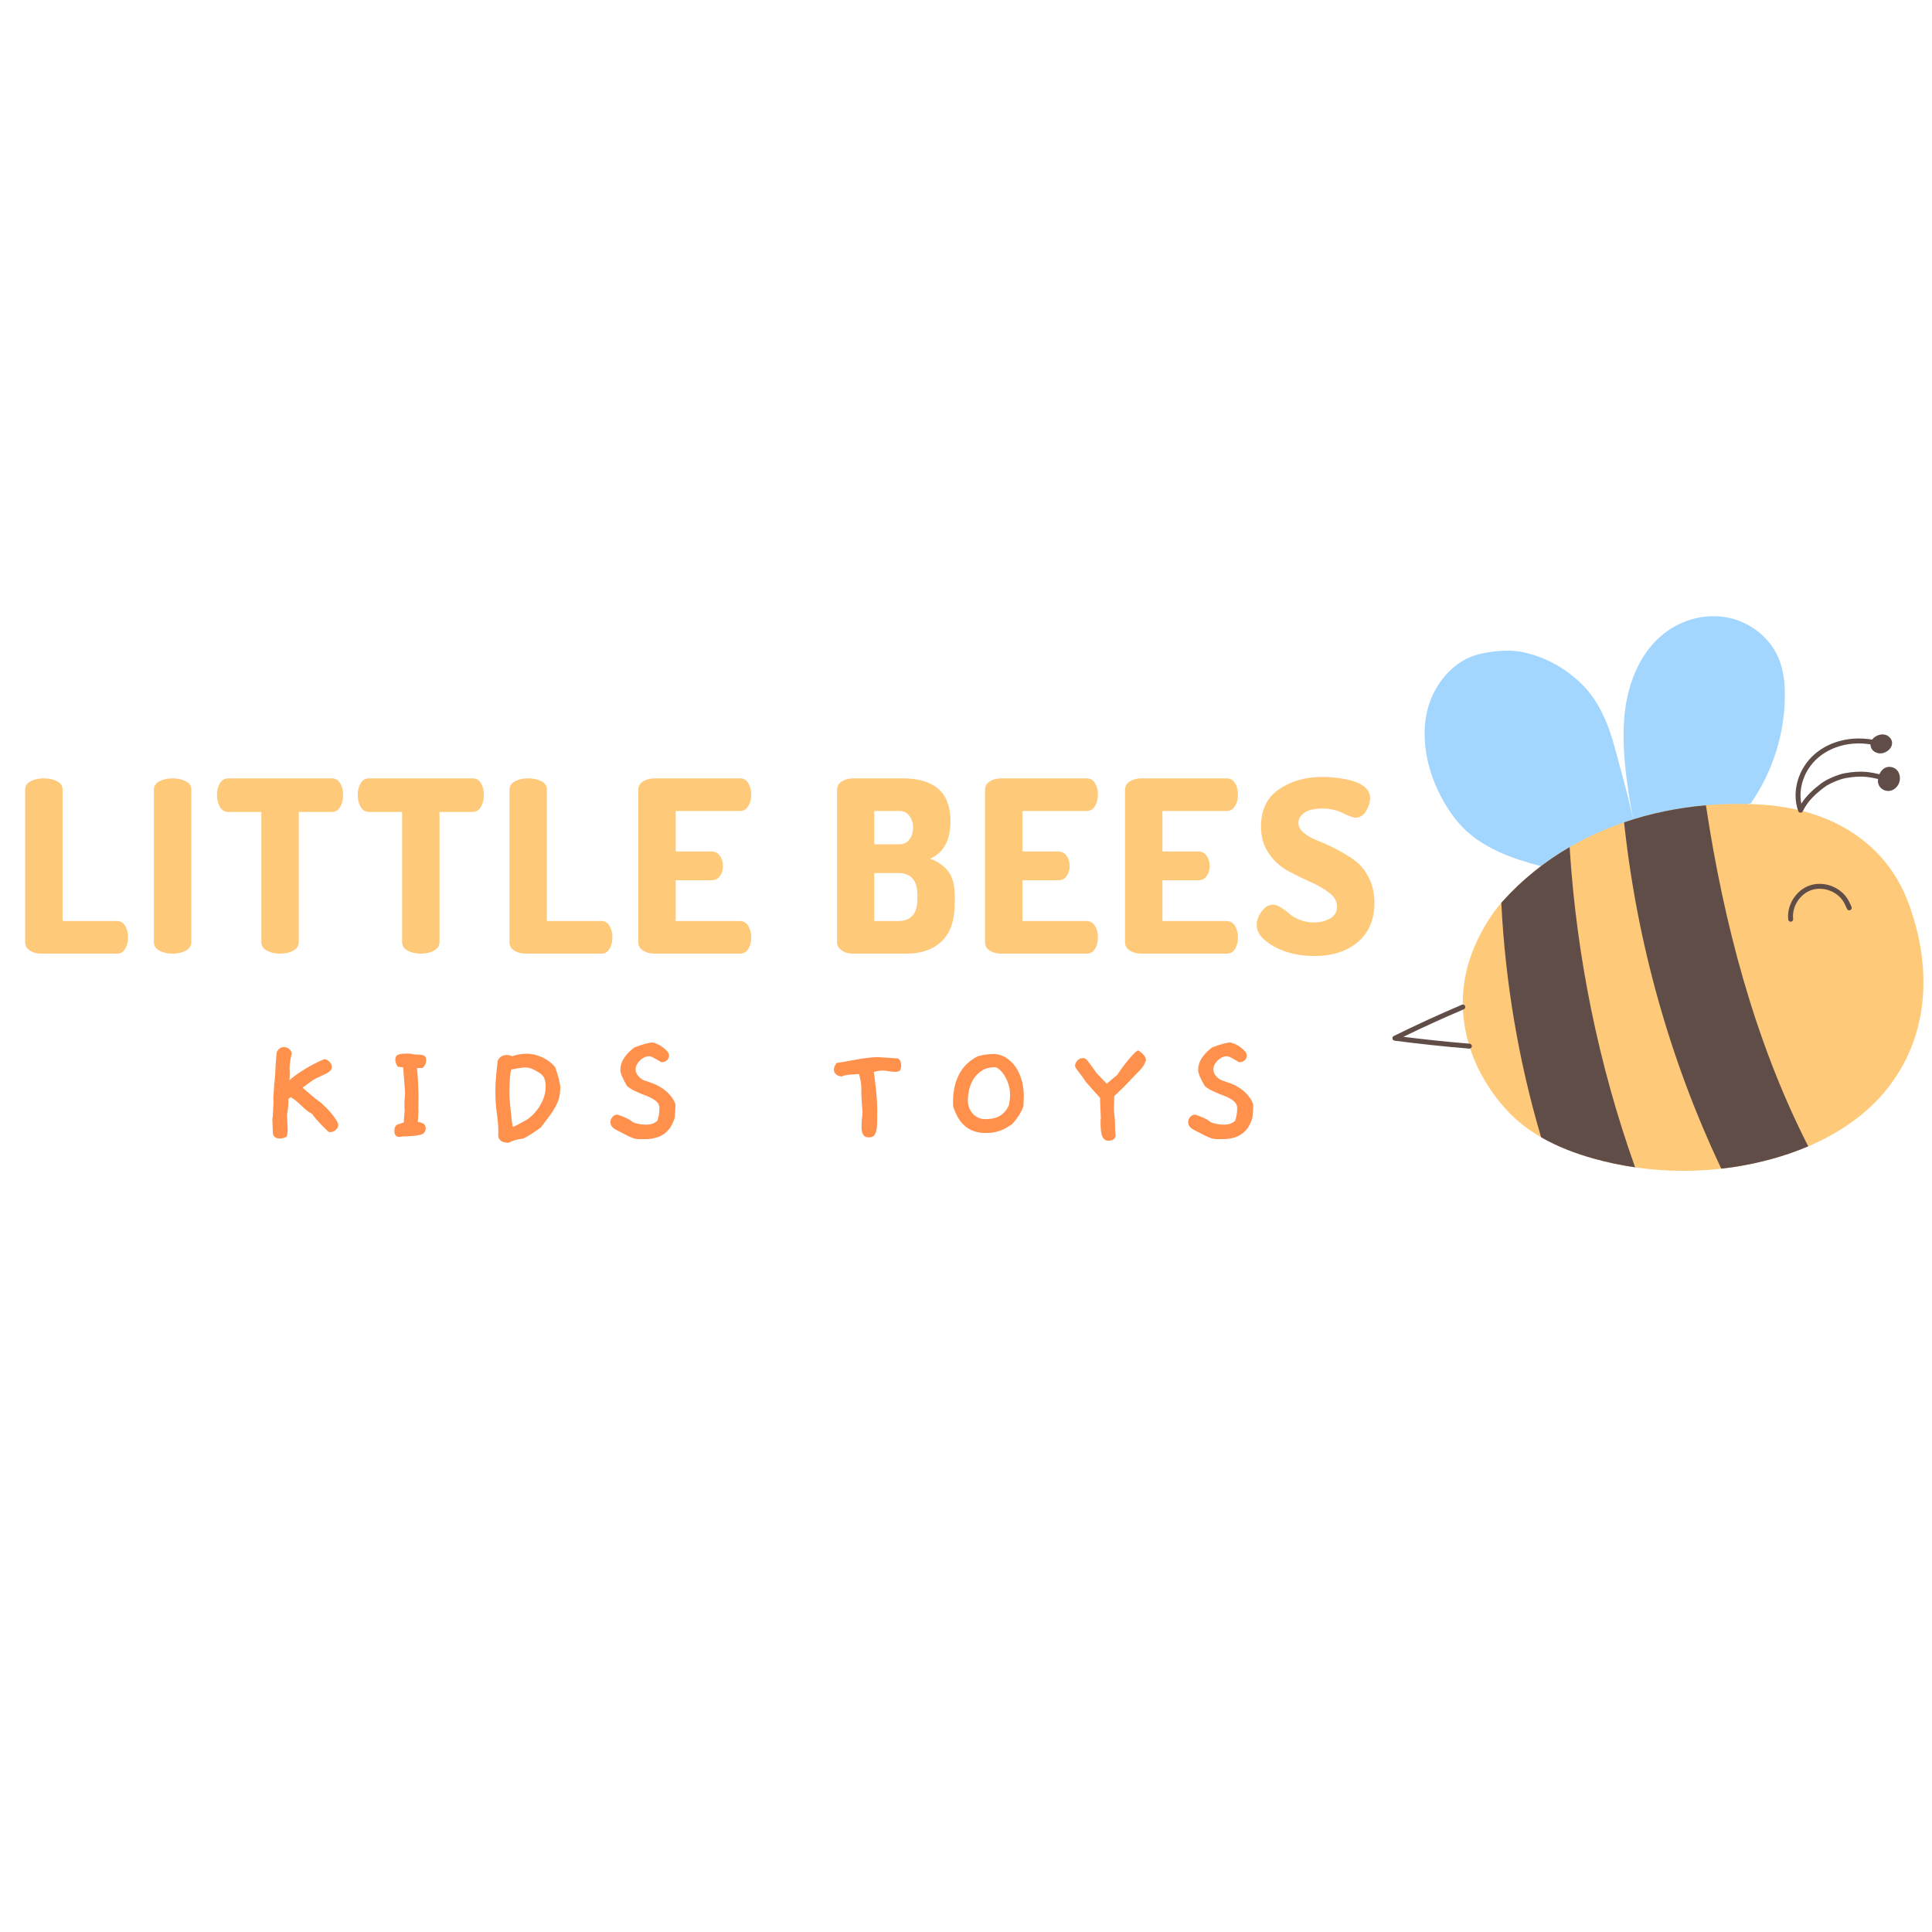 <svg xmlns="http://www.w3.org/2000/svg" xmlns:xlink="http://www.w3.org/1999/xlink" width="1080" zoomAndPan="magnify" viewBox="0 0 810 810" height="1080" preserveAspectRatio="xMidYMid meet" version="1.0"><defs><g/><clipPath id="71502051e0"><path d="M 583.699 421 L 618 421 L 618 440 L 583.699 440 Z M 583.699 421 " clip-rule="nonzero"/></clipPath></defs><rect x="-81" width="972" fill="#ffffff" y="-81" height="972" fill-opacity="1"/><rect x="-81" width="972" fill="#ffffff" y="-81" height="972" fill-opacity="1"/><path fill="#a3d6ff" d="M 745.598 275.754 C 741.914 267.156 733.66 260.789 724.48 258.938 C 715.301 257.09 705.426 259.637 697.992 265.324 C 686.883 273.816 681.766 288.254 680.895 302.199 C 680.023 316.145 682.324 330.758 684.727 343.527 C 682.051 331.477 679.715 323.527 677 313.414 C 674.285 303.305 670.086 293.195 662.402 286.074 C 655.438 279.617 647.68 275.414 638.391 273.398 C 632.742 272.172 625.316 272.926 619.719 274.355 C 615.492 275.434 611.625 277.723 608.426 280.68 C 601.262 287.309 597.566 296.418 597.301 306.168 C 597.039 315.914 599.598 325.18 604.074 333.848 C 606.355 338.262 609.43 342.867 612.852 346.477 C 621.512 355.609 633.988 360.004 646.18 363.176 L 734.012 336.805 C 743.027 323.879 748.078 308.227 748.309 292.477 C 748.395 286.785 747.84 280.984 745.598 275.75 Z M 745.598 275.754 " fill-opacity="1" fill-rule="nonzero"/><path fill="#feca7a" d="M 618.84 395.379 C 621.652 389.234 625.379 383.012 629.895 377.98 C 657.102 347.648 698.305 334.707 738.992 337.383 C 756.965 338.562 775.984 344.664 789.531 360.355 C 794.195 365.754 797.887 372.434 800.332 379.129 C 810.191 406.156 808.816 434.918 790.609 457.207 C 778.816 471.645 761.449 480.68 743.484 485.723 C 718.965 492.602 692.547 492.598 668.031 485.711 C 654.469 481.902 641.125 475.766 631.645 465.367 C 614.035 446.062 607.672 419.809 618.84 395.379 Z M 618.84 395.379 " fill-opacity="1" fill-rule="nonzero"/><path fill="#614d48" d="M 629.895 377.98 C 629.738 378.152 629.582 378.332 629.43 378.512 C 631.066 411.66 636.684 444.969 646.117 476.793 L 646.117 476.797 C 652.93 480.723 660.445 483.582 668.027 485.711 C 673.777 487.324 679.629 488.559 685.535 489.414 C 670.195 446.461 660.906 400.664 658.074 355.152 C 647.664 361.199 638.137 368.789 629.895 377.977 Z M 629.895 377.98 " fill-opacity="1" fill-rule="nonzero"/><path fill="#614d48" d="M 680.91 344.773 C 686.219 394.773 700.074 444.551 721.668 489.977 C 729.039 489.141 736.344 487.727 743.484 485.723 C 748.441 484.332 753.352 482.633 758.113 480.605 C 735.66 436.59 722.641 386.898 715.223 337.617 C 703.469 338.633 691.91 341.004 680.91 344.773 Z M 680.91 344.773 " fill-opacity="1" fill-rule="nonzero"/><path fill="#614d48" d="M 750.758 386.43 C 750.238 386.43 749.789 386.039 749.727 385.508 C 749.035 379.5 752.969 373.234 758.688 371.246 C 764.41 369.254 771.391 371.719 774.59 376.855 C 775.266 377.945 775.77 379.102 776.258 380.219 C 776.488 380.746 776.246 381.355 775.719 381.586 C 775.191 381.812 774.582 381.574 774.352 381.047 C 773.895 379.996 773.422 378.91 772.824 377.953 C 770.121 373.605 764.211 371.52 759.371 373.203 C 754.535 374.887 751.203 380.188 751.793 385.27 C 751.859 385.84 751.449 386.355 750.879 386.422 C 750.84 386.426 750.797 386.426 750.758 386.426 Z M 750.758 386.43 " fill-opacity="1" fill-rule="nonzero"/><path fill="#614d48" d="M 754.887 340.727 C 754.871 340.727 754.852 340.727 754.836 340.727 C 754.418 340.703 754.051 340.434 753.91 340.035 C 751.031 331.961 753.895 322.125 760.871 316.117 C 767.207 310.66 776.41 308.449 785.488 310.203 C 786.055 310.312 786.422 310.859 786.312 311.422 C 786.203 311.98 785.656 312.352 785.094 312.242 C 776.633 310.605 768.086 312.641 762.227 317.688 C 756.562 322.566 753.871 330.188 755.211 336.953 C 757.52 333.277 760.633 330.637 763.715 328.32 C 765.91 326.672 770.691 324.648 773.559 324.152 C 780.691 322.922 784.113 323.707 788.852 324.801 C 789.41 324.93 789.758 325.484 789.629 326.043 C 789.5 326.602 788.945 326.949 788.387 326.82 C 783.715 325.746 780.633 325.035 773.91 326.195 C 771.348 326.641 766.914 328.512 764.965 329.977 C 761.488 332.59 757.977 335.625 755.824 340.133 C 755.652 340.496 755.289 340.727 754.887 340.727 Z M 754.887 340.727 " fill-opacity="1" fill-rule="nonzero"/><path fill="#614d48" d="M 792.934 312.988 C 793.676 311.375 793.184 309.746 791.621 308.629 C 789.73 307.277 787.02 307.973 785.488 309.43 C 784.074 310.773 783.812 312.566 784.809 314.117 C 785.316 314.902 786.195 315.48 787.289 315.746 C 787.629 315.832 787.977 315.871 788.316 315.871 C 790.324 315.871 792.23 314.523 792.934 312.988 Z M 792.934 312.988 " fill-opacity="1" fill-rule="nonzero"/><path fill="#614d48" d="M 795.395 322.961 C 794.496 321.926 793.18 321.414 791.695 321.527 C 790.602 321.609 789.605 322.18 788.809 323.172 C 787.734 324.52 787.152 326.57 787.395 328.16 C 787.691 330.117 789.605 331.625 791.648 331.625 C 791.84 331.625 792.027 331.609 792.219 331.586 C 794.219 331.305 795.941 329.637 796.406 327.531 C 796.781 325.836 796.402 324.125 795.395 322.961 Z M 795.395 322.961 " fill-opacity="1" fill-rule="nonzero"/><g clip-path="url(#71502051e0)"><path fill="#614d48" d="M 616.055 439.645 C 616.023 439.645 615.992 439.645 615.965 439.641 C 605.586 438.781 595.062 437.66 584.684 436.305 C 584.23 436.246 583.867 435.898 583.793 435.445 C 583.719 434.996 583.945 434.551 584.355 434.348 C 593.703 429.727 603.305 425.32 612.895 421.246 C 613.422 421.02 614.031 421.266 614.258 421.793 C 614.484 422.32 614.238 422.93 613.707 423.156 C 605.211 426.762 596.703 430.637 588.379 434.688 C 597.605 435.84 606.922 436.812 616.125 437.574 C 616.664 437.613 617.09 438.062 617.09 438.609 C 617.09 439.18 616.629 439.645 616.055 439.645 Z M 616.055 439.645 " fill-opacity="1" fill-rule="nonzero"/></g><g fill="#ff914d" fill-opacity="1"><g transform="translate(108.573, 476.464)"><g><path d="M 33.234 -4.75 C 33.234 -4.008 32.879 -3.336 32.172 -2.734 C 31.473 -2.141 30.75 -1.844 30 -1.844 C 29.781 -1.844 29.625 -1.832 29.531 -1.812 C 29.445 -1.789 29.305 -1.859 29.109 -2.016 C 28.91 -2.172 28.586 -2.469 28.141 -2.906 C 27.703 -3.344 27.02 -4.023 26.094 -4.953 C 25.176 -5.922 24.395 -6.781 23.75 -7.531 C 23.113 -8.281 22.617 -8.922 22.266 -9.453 C 21.211 -10.023 20.352 -10.598 19.688 -11.172 C 19.031 -11.742 18.414 -12.301 17.844 -12.844 C 17.27 -13.395 16.648 -13.969 15.984 -14.562 C 15.328 -15.164 14.445 -15.797 13.344 -16.453 C 12.82 -16.141 12.492 -15.922 12.359 -15.797 C 12.359 -13.191 12.16 -11.008 11.766 -9.25 C 11.766 -8.895 11.773 -8.422 11.797 -7.828 C 11.816 -7.234 11.848 -6.613 11.891 -5.969 C 11.93 -5.332 11.961 -4.738 11.984 -4.188 C 12.016 -3.645 12.031 -3.266 12.031 -3.047 C 12.031 -1.898 11.895 -0.863 11.625 0.062 C 10.75 0.594 9.801 0.859 8.781 0.859 C 7.238 0.859 6.27 0.266 5.875 -0.922 C 5.832 -1.316 5.789 -2.051 5.75 -3.125 C 5.707 -4.207 5.66 -5.656 5.609 -7.469 C 5.703 -7.645 5.77 -8.117 5.812 -8.891 C 5.852 -9.66 5.895 -10.473 5.938 -11.328 C 5.988 -12.191 6.023 -12.984 6.047 -13.703 C 6.066 -14.43 6.078 -14.863 6.078 -15 C 6.078 -15.082 6.066 -15.203 6.047 -15.359 C 6.023 -15.516 6.016 -15.68 6.016 -15.859 C 6.016 -16.117 6.035 -16.488 6.078 -16.969 C 6.117 -17.457 6.148 -17.957 6.172 -18.469 C 6.203 -18.977 6.238 -19.473 6.281 -19.953 C 6.32 -20.441 6.344 -20.816 6.344 -21.078 L 6.344 -21.938 C 6.426 -22.195 6.508 -22.711 6.594 -23.484 C 6.688 -24.254 6.754 -25.066 6.797 -25.922 C 6.848 -26.785 6.883 -27.547 6.906 -28.203 C 6.926 -28.867 6.938 -29.223 6.938 -29.266 L 7.406 -35.219 C 8.102 -36.719 9.113 -37.469 10.438 -37.469 C 11.281 -37.469 12.039 -37.18 12.719 -36.609 C 13.406 -36.035 13.75 -35.395 13.75 -34.688 C 13.176 -32.613 12.863 -30.477 12.812 -28.281 C 12.863 -28.102 12.891 -27.895 12.891 -27.656 C 12.891 -27.414 12.891 -27.117 12.891 -26.766 C 12.891 -26.367 12.891 -25.895 12.891 -25.344 C 12.891 -24.789 12.844 -24.188 12.75 -23.531 C 14.332 -24.938 15.992 -26.188 17.734 -27.281 C 19.484 -28.383 20.844 -29.203 21.812 -29.734 C 22.551 -30.129 23.383 -30.555 24.312 -31.016 C 25.238 -31.484 26.234 -31.938 27.297 -32.375 L 27.484 -32.375 C 28.148 -32.375 28.82 -32.039 29.5 -31.375 C 30.188 -30.719 30.531 -29.953 30.531 -29.078 C 30.531 -28.504 30.332 -28.004 29.938 -27.578 C 29.539 -27.16 29 -26.773 28.312 -26.422 C 27.633 -26.078 26.852 -25.707 25.969 -25.312 C 25.082 -24.914 24.156 -24.473 23.188 -23.984 C 22.57 -23.586 21.859 -23.094 21.047 -22.5 C 20.234 -21.906 19.316 -21.211 18.297 -20.422 C 18.648 -20.148 19.035 -19.828 19.453 -19.453 C 19.879 -19.078 20.391 -18.633 20.984 -18.125 C 21.578 -17.625 22.281 -17.031 23.094 -16.344 C 23.906 -15.664 24.906 -14.91 26.094 -14.078 C 26.664 -13.547 27.367 -12.859 28.203 -12.016 C 29.047 -11.18 29.832 -10.312 30.562 -9.406 C 31.289 -8.508 31.914 -7.641 32.438 -6.797 C 32.969 -5.961 33.234 -5.281 33.234 -4.75 Z M 33.234 -4.75 "/></g></g></g><g fill="#ff914d" fill-opacity="1"><g transform="translate(159.912, 476.464)"><g><path d="M 17.844 -1.516 C 17.707 -1.297 17.461 -1.109 17.109 -0.953 C 16.754 -0.805 16.391 -0.695 16.016 -0.625 C 15.648 -0.562 15.301 -0.504 14.969 -0.453 C 14.633 -0.41 14.445 -0.367 14.406 -0.328 C 13.832 -0.285 13.172 -0.238 12.422 -0.188 C 11.672 -0.145 10.789 -0.082 9.781 0 C 9.645 -0.039 9.469 -0.062 9.25 -0.062 C 9.07 -0.062 8.805 -0.02 8.453 0.062 C 8.098 0.156 7.812 0.203 7.594 0.203 C 6.145 0.203 5.422 -0.633 5.422 -2.312 C 5.422 -3.594 5.816 -4.473 6.609 -4.953 L 9.391 -5.875 C 9.391 -7.07 9.52 -8.77 9.781 -10.969 C 9.738 -11.188 9.703 -11.438 9.672 -11.719 C 9.648 -12.008 9.641 -12.332 9.641 -12.688 C 9.641 -14.227 9.68 -15.414 9.766 -16.25 C 9.859 -17.094 9.906 -17.555 9.906 -17.641 C 9.906 -18.035 9.895 -18.484 9.875 -18.984 C 9.852 -19.492 9.805 -20.176 9.734 -21.031 C 9.672 -21.895 9.582 -22.969 9.469 -24.25 C 9.363 -25.531 9.25 -27.094 9.125 -28.938 L 6.812 -29.266 C 6.145 -30.328 5.812 -31.273 5.812 -32.109 C 5.812 -32.598 5.879 -33.004 6.016 -33.328 C 6.148 -33.66 6.398 -33.938 6.766 -34.156 C 7.141 -34.383 7.672 -34.539 8.359 -34.625 C 9.047 -34.707 9.938 -34.75 11.031 -34.75 C 11.602 -34.75 12.129 -34.707 12.609 -34.625 C 13.098 -34.539 13.52 -34.453 13.875 -34.359 C 14.938 -34.359 15.797 -34.32 16.453 -34.25 C 17.109 -34.188 17.602 -34.055 17.938 -33.859 C 18.27 -33.66 18.488 -33.395 18.594 -33.062 C 18.707 -32.738 18.766 -32.312 18.766 -31.781 C 18.766 -30.676 18.281 -29.664 17.312 -28.75 C 17.133 -28.695 16.344 -28.672 14.938 -28.672 C 14.977 -28.016 15.02 -27.441 15.062 -26.953 C 15.102 -26.473 15.156 -25.848 15.219 -25.078 C 15.289 -24.305 15.348 -23.289 15.391 -22.031 C 15.441 -20.781 15.488 -19.078 15.531 -16.922 C 15.531 -15.898 15.52 -15.023 15.5 -14.297 C 15.477 -13.578 15.469 -12.93 15.469 -12.359 C 15.469 -11.211 15.488 -10.57 15.531 -10.438 L 15.266 -6.078 C 16.547 -5.898 17.414 -5.594 17.875 -5.156 C 18.332 -4.719 18.562 -4.055 18.562 -3.172 C 18.562 -2.555 18.32 -2.004 17.844 -1.516 Z M 17.844 -1.516 "/></g></g></g><g fill="#ff914d" fill-opacity="1"><g transform="translate(201.076, 476.464)"><g><path d="M 33.828 -20.281 C 33.785 -18.656 33.598 -17.234 33.266 -16.016 C 32.941 -14.805 32.445 -13.609 31.781 -12.422 C 31.125 -11.234 30.285 -9.941 29.266 -8.547 C 28.254 -7.16 27.023 -5.523 25.578 -3.641 C 25.348 -3.547 24.906 -3.254 24.25 -2.766 C 23.594 -2.285 22.852 -1.781 22.031 -1.25 C 21.219 -0.727 20.406 -0.238 19.594 0.219 C 18.781 0.688 18.148 0.941 17.703 0.984 C 16.734 1.078 15.785 1.266 14.859 1.547 C 13.941 1.836 13.039 2.203 12.156 2.641 C 9.562 2.641 8.109 1.719 7.797 -0.125 C 7.797 -0.352 7.805 -0.617 7.828 -0.922 C 7.848 -1.234 7.859 -1.566 7.859 -1.922 C 7.859 -4.117 7.648 -6.691 7.234 -9.641 C 6.816 -12.598 6.609 -15.727 6.609 -19.031 C 6.609 -22.113 6.938 -26.344 7.594 -31.719 C 7.945 -32.551 8.453 -33.164 9.109 -33.562 C 9.773 -33.957 10.551 -34.156 11.438 -34.156 C 12.188 -34.156 12.91 -33.984 13.609 -33.641 C 15.723 -34.336 17.77 -34.688 19.75 -34.688 C 20.988 -34.688 22.242 -34.508 23.516 -34.156 C 24.797 -33.812 25.973 -33.352 27.047 -32.781 C 28.129 -32.207 29.086 -31.566 29.922 -30.859 C 30.766 -30.148 31.383 -29.469 31.781 -28.812 C 33.145 -24.883 33.828 -22.039 33.828 -20.281 Z M 27.688 -21.812 C 27.594 -22.602 27.469 -23.285 27.312 -23.859 C 27.164 -24.43 26.895 -24.957 26.5 -25.438 C 26.102 -25.926 25.551 -26.391 24.844 -26.828 C 24.133 -27.266 23.234 -27.75 22.141 -28.281 C 21.648 -28.5 21.16 -28.66 20.672 -28.766 C 20.191 -28.879 19.645 -28.938 19.031 -28.938 C 18.594 -28.938 18.051 -28.879 17.406 -28.766 C 16.77 -28.66 16.145 -28.566 15.531 -28.484 C 14.781 -28.348 14.031 -28.211 13.281 -28.078 C 12.75 -26.273 12.484 -22.797 12.484 -17.641 C 12.484 -17.109 12.551 -16.039 12.688 -14.438 C 12.82 -12.832 13.039 -10.641 13.344 -7.859 C 13.477 -6.453 13.676 -5.176 13.938 -4.031 C 14.727 -4.25 16.664 -5.238 19.75 -7 C 20.156 -7.219 20.797 -7.711 21.672 -8.484 C 22.555 -9.254 23.445 -10.242 24.344 -11.453 C 25.25 -12.672 26.031 -14.082 26.688 -15.688 C 27.352 -17.301 27.688 -19.055 27.688 -20.953 Z M 27.688 -21.812 "/></g></g></g><g fill="#ff914d" fill-opacity="1"><g transform="translate(254.595, 476.464)"><g><path d="M 28.609 -13.344 C 28.566 -12.02 28.52 -10.973 28.469 -10.203 C 28.426 -9.43 28.375 -8.789 28.312 -8.281 C 28.25 -7.781 28.141 -7.332 27.984 -6.938 C 27.828 -6.539 27.617 -6.055 27.359 -5.484 C 26.43 -3.367 25 -1.738 23.062 -0.594 C 21.125 0.551 18.656 1.125 15.656 1.125 C 14.602 1.125 13.766 1.125 13.141 1.125 C 12.523 1.125 11.852 1.016 11.125 0.797 C 10.406 0.578 9.492 0.191 8.391 -0.359 C 7.285 -0.91 5.723 -1.719 3.703 -2.781 C 2.117 -3.613 1.328 -4.672 1.328 -5.953 C 1.328 -6.742 1.586 -7.457 2.109 -8.094 C 2.641 -8.727 3.32 -9.094 4.156 -9.188 C 7.332 -8.176 9.516 -7.117 10.703 -6.016 C 12.285 -5.305 14.203 -4.953 16.453 -4.953 C 18.348 -4.953 19.867 -5.504 21.016 -6.609 C 21.191 -7.086 21.379 -7.77 21.578 -8.656 C 21.773 -9.539 21.875 -10.598 21.875 -11.828 C 21.875 -12.797 21.586 -13.598 21.016 -14.234 C 20.441 -14.879 19.711 -15.441 18.828 -15.922 C 17.953 -16.41 16.973 -16.852 15.891 -17.25 C 14.805 -17.645 13.781 -18.062 12.812 -18.5 C 12.07 -18.812 11.328 -19.164 10.578 -19.562 C 9.828 -19.957 9.078 -20.461 8.328 -21.078 C 6.43 -24.297 5.484 -26.566 5.484 -27.891 C 5.484 -31.191 7.441 -34.336 11.359 -37.328 C 15.016 -38.691 17.504 -39.375 18.828 -39.375 C 19.316 -39.375 19.957 -39.195 20.75 -38.844 C 21.539 -38.5 22.32 -38.062 23.094 -37.531 C 23.863 -37 24.523 -36.414 25.078 -35.781 C 25.629 -35.145 25.906 -34.516 25.906 -33.891 C 25.906 -33.148 25.609 -32.504 25.016 -31.953 C 24.422 -31.398 23.66 -31.125 22.734 -31.125 C 22.641 -31.125 22.395 -31.254 22 -31.516 C 21.602 -31.785 21.129 -32.07 20.578 -32.375 C 20.023 -32.688 19.473 -32.973 18.922 -33.234 C 18.379 -33.504 17.93 -33.641 17.578 -33.641 C 16.828 -33.641 16.109 -33.461 15.422 -33.109 C 14.742 -32.754 14.141 -32.312 13.609 -31.781 C 13.078 -31.25 12.656 -30.664 12.344 -30.031 C 12.039 -29.395 11.891 -28.812 11.891 -28.281 C 11.891 -27.27 12.195 -26.367 12.812 -25.578 C 13.438 -24.785 14.188 -24.145 15.062 -23.656 L 19.234 -22.203 C 20.285 -21.805 21.316 -21.297 22.328 -20.672 C 23.348 -20.055 24.273 -19.363 25.109 -18.594 C 25.941 -17.82 26.664 -16.984 27.281 -16.078 C 27.906 -15.18 28.348 -14.27 28.609 -13.344 Z M 28.609 -13.344 "/></g></g></g><g fill="#ff914d" fill-opacity="1"><g transform="translate(304.216, 476.464)"><g/></g></g><g fill="#ff914d" fill-opacity="1"><g transform="translate(347.693, 476.464)"><g><path d="M 29.531 -27.484 C 28.914 -27.223 28.234 -27.094 27.484 -27.094 C 27.266 -27.094 26.945 -27.113 26.531 -27.156 C 26.113 -27.195 25.66 -27.25 25.172 -27.312 C 24.691 -27.383 24.219 -27.453 23.75 -27.516 C 23.289 -27.586 22.953 -27.625 22.734 -27.625 C 21.316 -27.625 19.953 -27.426 18.641 -27.031 C 18.898 -25.352 19.117 -23.719 19.297 -22.125 C 19.473 -20.539 19.625 -19.055 19.75 -17.672 C 19.883 -16.285 19.973 -15.031 20.016 -13.906 C 20.066 -12.781 20.094 -11.82 20.094 -11.031 C 20.094 -9.051 20.078 -7.344 20.047 -5.906 C 20.023 -4.477 19.906 -3.289 19.688 -2.344 C 19.469 -1.395 19.113 -0.703 18.625 -0.266 C 18.145 0.172 17.441 0.391 16.516 0.391 C 15.641 0.391 14.988 0.16 14.562 -0.297 C 14.145 -0.754 13.859 -1.301 13.703 -1.938 C 13.555 -2.582 13.492 -3.254 13.516 -3.953 C 13.535 -4.66 13.547 -5.258 13.547 -5.75 C 13.547 -6.582 13.609 -7.336 13.734 -8.016 C 13.867 -8.703 13.938 -9.359 13.938 -9.984 C 13.938 -10.285 13.848 -11.395 13.672 -13.312 C 13.492 -15.227 13.406 -17.641 13.406 -20.547 C 13.406 -21.516 13.305 -22.473 13.109 -23.422 C 12.91 -24.367 12.703 -25.285 12.484 -26.172 L 8.594 -25.906 C 7.008 -25.77 5.906 -25.523 5.281 -25.172 C 4.363 -25.172 3.57 -25.438 2.906 -25.969 C 2.25 -26.5 1.922 -27.18 1.922 -28.016 C 1.922 -28.848 2.297 -29.773 3.047 -30.797 C 3.266 -30.836 4.254 -31 6.016 -31.281 C 7.773 -31.57 10.305 -32.023 13.609 -32.641 L 16.922 -33.047 C 17.973 -33.172 18.984 -33.234 19.953 -33.234 L 20.953 -33.234 L 28.75 -32.703 C 29.664 -32.18 30.125 -31.191 30.125 -29.734 C 30.125 -28.941 29.926 -28.191 29.531 -27.484 Z M 29.531 -27.484 "/></g></g></g><g fill="#ff914d" fill-opacity="1"><g transform="translate(395.597, 476.464)"><g><path d="M 33.5 -12.953 C 32.926 -10.66 31.297 -8.016 28.609 -5.016 C 28.254 -4.891 27.801 -4.629 27.25 -4.234 C 26.707 -3.836 26.004 -3.426 25.141 -3 C 24.285 -2.582 23.238 -2.219 22 -1.906 C 20.77 -1.602 19.316 -1.453 17.641 -1.453 C 14.297 -1.453 11.5 -2.344 9.25 -4.125 C 7 -5.914 5.258 -8.727 4.031 -12.562 C 3.988 -12.863 3.969 -13.164 3.969 -13.469 C 3.969 -13.781 3.969 -14.113 3.969 -14.469 C 3.969 -17.195 4.254 -19.609 4.828 -21.703 C 5.398 -23.797 6.172 -25.613 7.141 -27.156 C 8.109 -28.695 9.219 -29.992 10.469 -31.047 C 11.727 -32.109 13.039 -32.973 14.406 -33.641 C 16.656 -34.254 18.859 -34.562 21.016 -34.562 C 22.555 -34.562 24.07 -34.164 25.562 -33.375 C 27.062 -32.582 28.395 -31.457 29.562 -30 C 30.738 -28.539 31.688 -26.766 32.406 -24.672 C 33.133 -22.586 33.547 -20.223 33.641 -17.578 Z M 27.422 -13.156 C 27.734 -14.957 27.891 -16.363 27.891 -17.375 C 27.891 -19.051 27.645 -20.594 27.156 -22 C 26.676 -23.414 26.102 -24.641 25.438 -25.672 C 24.781 -26.703 24.086 -27.516 23.359 -28.109 C 22.629 -28.711 22.023 -29.016 21.547 -29.016 C 19.211 -29.016 17.305 -28.492 15.828 -27.453 C 14.348 -26.422 13.188 -25.176 12.344 -23.719 C 11.508 -22.27 10.938 -20.75 10.625 -19.156 C 10.32 -17.57 10.172 -16.227 10.172 -15.125 C 10.172 -14.113 10.336 -13.133 10.672 -12.188 C 11.004 -11.238 11.488 -10.398 12.125 -9.672 C 12.758 -8.953 13.52 -8.367 14.406 -7.922 C 15.289 -7.484 16.301 -7.266 17.438 -7.266 C 20.125 -7.266 22.238 -7.758 23.781 -8.75 C 25.32 -9.738 26.535 -11.207 27.422 -13.156 Z M 27.422 -13.156 "/></g></g></g><g fill="#ff914d" fill-opacity="1"><g transform="translate(448.786, 476.464)"><g><path d="M 31.656 -31.844 C 31.301 -30.969 30.988 -30.297 30.719 -29.828 C 30.457 -29.367 30.148 -28.93 29.797 -28.516 C 29.441 -28.098 28.969 -27.586 28.375 -26.984 C 27.781 -26.391 26.957 -25.547 25.906 -24.453 C 25.02 -23.523 24.301 -22.766 23.75 -22.172 C 23.195 -21.578 22.664 -21.035 22.156 -20.547 C 21.656 -20.066 21.117 -19.551 20.547 -19 C 19.973 -18.445 19.25 -17.754 18.375 -16.922 C 18.375 -16.297 18.348 -15.539 18.297 -14.656 C 18.254 -13.781 18.234 -12.77 18.234 -11.625 C 18.234 -11.227 18.254 -10.754 18.297 -10.203 C 18.348 -9.66 18.406 -9.125 18.469 -8.594 C 18.531 -8.062 18.582 -7.562 18.625 -7.094 C 18.676 -6.633 18.703 -6.273 18.703 -6.016 L 18.703 -4.156 C 18.703 -2.531 18.789 -1.211 18.969 -0.203 C 18.613 1.117 17.578 1.781 15.859 1.781 C 15.109 1.781 14.523 1.562 14.109 1.125 C 13.691 0.688 13.367 0.102 13.141 -0.625 C 12.922 -1.352 12.781 -2.191 12.719 -3.141 C 12.656 -4.086 12.625 -5.086 12.625 -6.141 C 12.625 -6.492 12.633 -6.801 12.656 -7.062 C 12.676 -7.332 12.707 -7.578 12.75 -7.797 C 12.664 -9.691 12.586 -11.273 12.516 -12.547 C 12.453 -13.828 12.422 -14.801 12.422 -15.469 L 12.422 -16.188 C 11.766 -16.895 10.926 -17.82 9.906 -18.969 C 8.895 -20.113 7.707 -21.457 6.344 -23 C 6.125 -23.438 5.77 -23.984 5.281 -24.641 C 4.801 -25.305 4.305 -25.957 3.797 -26.594 C 3.297 -27.227 2.859 -27.82 2.484 -28.375 C 2.109 -28.926 1.922 -29.336 1.922 -29.609 C 1.922 -30.348 2.238 -31.07 2.875 -31.781 C 3.508 -32.488 4.27 -32.844 5.156 -32.844 C 5.551 -32.844 5.867 -32.785 6.109 -32.672 C 6.348 -32.566 6.586 -32.391 6.828 -32.141 C 7.078 -31.898 7.344 -31.57 7.625 -31.156 C 7.914 -30.738 8.301 -30.223 8.781 -29.609 C 9.27 -28.984 9.676 -28.426 10 -27.938 C 10.332 -27.457 10.613 -27.047 10.844 -26.703 C 10.969 -26.566 11.238 -26.273 11.656 -25.828 C 12.082 -25.391 12.535 -24.914 13.016 -24.406 C 13.504 -23.906 13.957 -23.43 14.375 -22.984 C 14.789 -22.547 15.086 -22.266 15.266 -22.141 C 15.742 -22.578 16.359 -23.102 17.109 -23.719 C 17.859 -24.332 18.738 -25.062 19.75 -25.906 C 19.926 -26.258 20.367 -26.941 21.078 -27.953 C 21.785 -28.961 22.586 -30.031 23.484 -31.156 C 24.391 -32.281 25.281 -33.316 26.156 -34.266 C 27.039 -35.211 27.75 -35.816 28.281 -36.078 C 28.594 -35.941 28.945 -35.727 29.344 -35.438 C 29.738 -35.156 30.109 -34.828 30.453 -34.453 C 30.805 -34.078 31.094 -33.691 31.312 -33.297 C 31.539 -32.898 31.656 -32.531 31.656 -32.188 Z M 31.656 -31.844 "/></g></g></g><g fill="#ff914d" fill-opacity="1"><g transform="translate(496.821, 476.464)"><g><path d="M 28.609 -13.344 C 28.566 -12.02 28.52 -10.973 28.469 -10.203 C 28.426 -9.43 28.375 -8.789 28.312 -8.281 C 28.25 -7.781 28.141 -7.332 27.984 -6.938 C 27.828 -6.539 27.617 -6.055 27.359 -5.484 C 26.43 -3.367 25 -1.738 23.062 -0.594 C 21.125 0.551 18.656 1.125 15.656 1.125 C 14.602 1.125 13.766 1.125 13.141 1.125 C 12.523 1.125 11.852 1.016 11.125 0.797 C 10.406 0.578 9.492 0.191 8.391 -0.359 C 7.285 -0.91 5.723 -1.719 3.703 -2.781 C 2.117 -3.613 1.328 -4.672 1.328 -5.953 C 1.328 -6.742 1.586 -7.457 2.109 -8.094 C 2.641 -8.727 3.32 -9.094 4.156 -9.188 C 7.332 -8.176 9.516 -7.117 10.703 -6.016 C 12.285 -5.305 14.203 -4.953 16.453 -4.953 C 18.348 -4.953 19.867 -5.504 21.016 -6.609 C 21.191 -7.086 21.379 -7.77 21.578 -8.656 C 21.773 -9.539 21.875 -10.598 21.875 -11.828 C 21.875 -12.797 21.586 -13.598 21.016 -14.234 C 20.441 -14.879 19.711 -15.441 18.828 -15.922 C 17.953 -16.41 16.973 -16.852 15.891 -17.25 C 14.805 -17.645 13.781 -18.062 12.812 -18.5 C 12.07 -18.812 11.328 -19.164 10.578 -19.562 C 9.828 -19.957 9.078 -20.461 8.328 -21.078 C 6.43 -24.297 5.484 -26.566 5.484 -27.891 C 5.484 -31.191 7.441 -34.336 11.359 -37.328 C 15.016 -38.691 17.504 -39.375 18.828 -39.375 C 19.316 -39.375 19.957 -39.195 20.75 -38.844 C 21.539 -38.5 22.32 -38.062 23.094 -37.531 C 23.863 -37 24.523 -36.414 25.078 -35.781 C 25.629 -35.145 25.906 -34.516 25.906 -33.891 C 25.906 -33.148 25.609 -32.504 25.016 -31.953 C 24.422 -31.398 23.66 -31.125 22.734 -31.125 C 22.641 -31.125 22.395 -31.254 22 -31.516 C 21.602 -31.785 21.129 -32.07 20.578 -32.375 C 20.023 -32.688 19.473 -32.973 18.922 -33.234 C 18.379 -33.504 17.93 -33.641 17.578 -33.641 C 16.828 -33.641 16.109 -33.461 15.422 -33.109 C 14.742 -32.754 14.141 -32.312 13.609 -31.781 C 13.078 -31.25 12.656 -30.664 12.344 -30.031 C 12.039 -29.395 11.891 -28.812 11.891 -28.281 C 11.891 -27.27 12.195 -26.367 12.812 -25.578 C 13.438 -24.785 14.188 -24.145 15.062 -23.656 L 19.234 -22.203 C 20.285 -21.805 21.316 -21.297 22.328 -20.672 C 23.348 -20.055 24.273 -19.363 25.109 -18.594 C 25.941 -17.82 26.664 -16.984 27.281 -16.078 C 27.906 -15.18 28.348 -14.27 28.609 -13.344 Z M 28.609 -13.344 "/></g></g></g><g fill="#feca7a" fill-opacity="1"><g transform="translate(5.125, 399.819)"><g><path d="M 5.422 -4.828 L 5.422 -68.766 C 5.422 -70.305 6.191 -71.477 7.734 -72.281 C 9.273 -73.082 11.117 -73.484 13.266 -73.484 C 15.41 -73.484 17.254 -73.082 18.797 -72.281 C 20.336 -71.477 21.109 -70.305 21.109 -68.766 L 21.109 -13.672 L 44.031 -13.672 C 45.438 -13.672 46.539 -13 47.344 -11.656 C 48.156 -10.32 48.562 -8.711 48.562 -6.828 C 48.562 -4.953 48.156 -3.344 47.344 -2 C 46.539 -0.664 45.438 0 44.031 0 L 12.266 0 C 10.391 0 8.781 -0.414 7.438 -1.25 C 6.094 -2.094 5.422 -3.285 5.422 -4.828 Z M 5.422 -4.828 "/></g></g></g><g fill="#feca7a" fill-opacity="1"><g transform="translate(59.109, 399.819)"><g><path d="M 5.422 -4.828 L 5.422 -68.766 C 5.422 -70.305 6.191 -71.477 7.734 -72.281 C 9.273 -73.082 11.117 -73.484 13.266 -73.484 C 15.41 -73.484 17.254 -73.082 18.797 -72.281 C 20.336 -71.477 21.109 -70.305 21.109 -68.766 L 21.109 -4.828 C 21.109 -3.285 20.336 -2.094 18.797 -1.25 C 17.254 -0.414 15.41 0 13.266 0 C 11.117 0 9.273 -0.414 7.734 -1.25 C 6.191 -2.094 5.422 -3.285 5.422 -4.828 Z M 5.422 -4.828 "/></g></g></g><g fill="#feca7a" fill-opacity="1"><g transform="translate(90.172, 399.819)"><g><path d="M 0.797 -66.547 C 0.797 -68.422 1.195 -70.047 2 -71.422 C 2.812 -72.797 3.988 -73.484 5.531 -73.484 L 48.953 -73.484 C 50.492 -73.484 51.664 -72.797 52.469 -71.422 C 53.281 -70.047 53.688 -68.422 53.688 -66.547 C 53.688 -64.535 53.266 -62.844 52.422 -61.469 C 51.586 -60.094 50.43 -59.406 48.953 -59.406 L 35.078 -59.406 L 35.078 -4.828 C 35.078 -3.285 34.305 -2.094 32.766 -1.25 C 31.234 -0.414 29.395 0 27.25 0 C 25.102 0 23.258 -0.414 21.719 -1.25 C 20.176 -2.094 19.406 -3.285 19.406 -4.828 L 19.406 -59.406 L 5.531 -59.406 C 4.051 -59.406 2.891 -60.094 2.047 -61.469 C 1.211 -62.844 0.797 -64.535 0.797 -66.547 Z M 0.797 -66.547 "/></g></g></g><g fill="#feca7a" fill-opacity="1"><g transform="translate(149.182, 399.819)"><g><path d="M 0.797 -66.547 C 0.797 -68.422 1.195 -70.047 2 -71.422 C 2.812 -72.797 3.988 -73.484 5.531 -73.484 L 48.953 -73.484 C 50.492 -73.484 51.664 -72.797 52.469 -71.422 C 53.281 -70.047 53.688 -68.422 53.688 -66.547 C 53.688 -64.535 53.266 -62.844 52.422 -61.469 C 51.586 -60.094 50.43 -59.406 48.953 -59.406 L 35.078 -59.406 L 35.078 -4.828 C 35.078 -3.285 34.305 -2.094 32.766 -1.25 C 31.234 -0.414 29.395 0 27.25 0 C 25.102 0 23.258 -0.414 21.719 -1.25 C 20.176 -2.094 19.406 -3.285 19.406 -4.828 L 19.406 -59.406 L 5.531 -59.406 C 4.051 -59.406 2.891 -60.094 2.047 -61.469 C 1.211 -62.844 0.797 -64.535 0.797 -66.547 Z M 0.797 -66.547 "/></g></g></g><g fill="#feca7a" fill-opacity="1"><g transform="translate(208.192, 399.819)"><g><path d="M 5.422 -4.828 L 5.422 -68.766 C 5.422 -70.305 6.191 -71.477 7.734 -72.281 C 9.273 -73.082 11.117 -73.484 13.266 -73.484 C 15.41 -73.484 17.254 -73.082 18.797 -72.281 C 20.336 -71.477 21.109 -70.305 21.109 -68.766 L 21.109 -13.672 L 44.031 -13.672 C 45.438 -13.672 46.539 -13 47.344 -11.656 C 48.156 -10.32 48.562 -8.711 48.562 -6.828 C 48.562 -4.953 48.156 -3.344 47.344 -2 C 46.539 -0.664 45.438 0 44.031 0 L 12.266 0 C 10.391 0 8.781 -0.414 7.438 -1.25 C 6.094 -2.094 5.422 -3.285 5.422 -4.828 Z M 5.422 -4.828 "/></g></g></g><g fill="#feca7a" fill-opacity="1"><g transform="translate(262.176, 399.819)"><g><path d="M 5.422 -4.828 L 5.422 -68.656 C 5.422 -70.195 6.094 -71.383 7.438 -72.219 C 8.781 -73.062 10.391 -73.484 12.266 -73.484 L 48.047 -73.484 C 49.586 -73.484 50.758 -72.812 51.562 -71.469 C 52.375 -70.133 52.781 -68.562 52.781 -66.75 C 52.781 -64.812 52.359 -63.172 51.516 -61.828 C 50.68 -60.484 49.523 -59.812 48.047 -59.812 L 21.109 -59.812 L 21.109 -42.828 L 36.188 -42.828 C 37.664 -42.828 38.82 -42.223 39.656 -41.016 C 40.5 -39.805 40.922 -38.363 40.922 -36.688 C 40.922 -35.145 40.516 -33.77 39.703 -32.562 C 38.898 -31.363 37.727 -30.766 36.188 -30.766 L 21.109 -30.766 L 21.109 -13.672 L 48.047 -13.672 C 49.523 -13.672 50.68 -13 51.516 -11.656 C 52.359 -10.32 52.781 -8.68 52.781 -6.734 C 52.781 -4.922 52.375 -3.344 51.562 -2 C 50.758 -0.664 49.586 0 48.047 0 L 12.266 0 C 10.391 0 8.781 -0.414 7.438 -1.25 C 6.094 -2.094 5.422 -3.285 5.422 -4.828 Z M 5.422 -4.828 "/></g></g></g><g fill="#feca7a" fill-opacity="1"><g transform="translate(320.885, 399.819)"><g/></g></g><g fill="#feca7a" fill-opacity="1"><g transform="translate(345.514, 399.819)"><g><path d="M 5.422 -4.719 L 5.422 -68.656 C 5.422 -70.195 6.094 -71.383 7.438 -72.219 C 8.781 -73.062 10.391 -73.484 12.266 -73.484 L 32.875 -73.484 C 46.281 -73.484 52.984 -67.52 52.984 -55.594 C 52.984 -47.551 50.133 -42.289 44.438 -39.812 C 47.852 -38.539 50.43 -36.711 52.172 -34.328 C 53.922 -31.953 54.797 -28.414 54.797 -23.719 L 54.797 -21.609 C 54.797 -14.109 52.969 -8.629 49.312 -5.172 C 45.656 -1.723 40.742 0 34.578 0 L 12.266 0 C 10.18 0 8.52 -0.469 7.281 -1.406 C 6.039 -2.344 5.422 -3.445 5.422 -4.719 Z M 21.016 -13.672 L 31.062 -13.672 C 36.426 -13.672 39.109 -16.754 39.109 -22.922 L 39.109 -24.531 C 39.109 -30.695 36.426 -33.781 31.062 -33.781 L 21.016 -33.781 Z M 21.016 -45.844 L 31.562 -45.844 C 33.375 -45.844 34.781 -46.531 35.781 -47.906 C 36.789 -49.281 37.297 -50.906 37.297 -52.781 C 37.297 -54.656 36.789 -56.297 35.781 -57.703 C 34.781 -59.109 33.375 -59.812 31.562 -59.812 L 21.016 -59.812 Z M 21.016 -45.844 "/></g></g></g><g fill="#feca7a" fill-opacity="1"><g transform="translate(407.54, 399.819)"><g><path d="M 5.422 -4.828 L 5.422 -68.656 C 5.422 -70.195 6.094 -71.383 7.438 -72.219 C 8.781 -73.062 10.391 -73.484 12.266 -73.484 L 48.047 -73.484 C 49.586 -73.484 50.758 -72.812 51.562 -71.469 C 52.375 -70.133 52.781 -68.562 52.781 -66.75 C 52.781 -64.812 52.359 -63.172 51.516 -61.828 C 50.68 -60.484 49.523 -59.812 48.047 -59.812 L 21.109 -59.812 L 21.109 -42.828 L 36.188 -42.828 C 37.664 -42.828 38.82 -42.223 39.656 -41.016 C 40.5 -39.805 40.922 -38.363 40.922 -36.688 C 40.922 -35.145 40.516 -33.77 39.703 -32.562 C 38.898 -31.363 37.727 -30.766 36.188 -30.766 L 21.109 -30.766 L 21.109 -13.672 L 48.047 -13.672 C 49.523 -13.672 50.68 -13 51.516 -11.656 C 52.359 -10.32 52.781 -8.68 52.781 -6.734 C 52.781 -4.922 52.375 -3.344 51.562 -2 C 50.758 -0.664 49.586 0 48.047 0 L 12.266 0 C 10.391 0 8.781 -0.414 7.438 -1.25 C 6.094 -2.094 5.422 -3.285 5.422 -4.828 Z M 5.422 -4.828 "/></g></g></g><g fill="#feca7a" fill-opacity="1"><g transform="translate(466.249, 399.819)"><g><path d="M 5.422 -4.828 L 5.422 -68.656 C 5.422 -70.195 6.094 -71.383 7.438 -72.219 C 8.781 -73.062 10.391 -73.484 12.266 -73.484 L 48.047 -73.484 C 49.586 -73.484 50.758 -72.812 51.562 -71.469 C 52.375 -70.133 52.781 -68.562 52.781 -66.75 C 52.781 -64.812 52.359 -63.172 51.516 -61.828 C 50.68 -60.484 49.523 -59.812 48.047 -59.812 L 21.109 -59.812 L 21.109 -42.828 L 36.188 -42.828 C 37.664 -42.828 38.82 -42.223 39.656 -41.016 C 40.5 -39.805 40.922 -38.363 40.922 -36.688 C 40.922 -35.145 40.516 -33.77 39.703 -32.562 C 38.898 -31.363 37.727 -30.766 36.188 -30.766 L 21.109 -30.766 L 21.109 -13.672 L 48.047 -13.672 C 49.523 -13.672 50.68 -13 51.516 -11.656 C 52.359 -10.32 52.781 -8.68 52.781 -6.734 C 52.781 -4.922 52.375 -3.344 51.562 -2 C 50.758 -0.664 49.586 0 48.047 0 L 12.266 0 C 10.391 0 8.781 -0.414 7.438 -1.25 C 6.094 -2.094 5.422 -3.285 5.422 -4.828 Z M 5.422 -4.828 "/></g></g></g><g fill="#feca7a" fill-opacity="1"><g transform="translate(524.957, 399.819)"><g><path d="M 1.906 -12.062 C 1.906 -13.938 2.594 -15.812 3.969 -17.688 C 5.344 -19.57 6.938 -20.516 8.75 -20.516 C 9.75 -20.516 10.867 -20.129 12.109 -19.359 C 13.348 -18.586 14.488 -17.727 15.531 -16.781 C 16.57 -15.844 18.031 -14.988 19.906 -14.219 C 21.781 -13.445 23.758 -13.062 25.844 -13.062 C 28.445 -13.062 30.723 -13.613 32.672 -14.719 C 34.617 -15.832 35.594 -17.492 35.594 -19.703 C 35.594 -21.91 34.5 -23.852 32.312 -25.531 C 30.133 -27.207 27.488 -28.734 24.375 -30.109 C 21.258 -31.484 18.125 -33.023 14.969 -34.734 C 11.82 -36.441 9.16 -38.867 6.984 -42.016 C 4.805 -45.172 3.719 -48.926 3.719 -53.281 C 3.719 -60.25 6.227 -65.457 11.25 -68.906 C 16.281 -72.363 22.348 -74.094 29.453 -74.094 C 31.191 -74.094 33.016 -73.988 34.922 -73.781 C 36.836 -73.582 38.984 -73.195 41.359 -72.625 C 43.742 -72.062 45.691 -71.141 47.203 -69.859 C 48.711 -68.586 49.469 -67.051 49.469 -65.25 C 49.469 -63.5 48.91 -61.688 47.797 -59.812 C 46.691 -57.938 45.172 -57 43.234 -57 C 42.422 -57 40.707 -57.633 38.094 -58.906 C 35.488 -60.188 32.609 -60.828 29.453 -60.828 C 26.098 -60.828 23.582 -60.238 21.906 -59.062 C 20.238 -57.883 19.406 -56.461 19.406 -54.797 C 19.406 -53.254 20.191 -51.844 21.766 -50.562 C 23.336 -49.289 25.297 -48.203 27.641 -47.297 C 29.992 -46.391 32.562 -45.219 35.344 -43.781 C 38.125 -42.344 40.688 -40.77 43.031 -39.062 C 45.375 -37.352 47.332 -34.957 48.906 -31.875 C 50.477 -28.789 51.266 -25.27 51.266 -21.312 C 51.266 -14.27 48.953 -8.789 44.328 -4.875 C 39.703 -0.957 33.641 1 26.141 1 C 19.641 1 13.973 -0.336 9.141 -3.016 C 4.316 -5.691 1.906 -8.707 1.906 -12.062 Z M 1.906 -12.062 "/></g></g></g></svg>